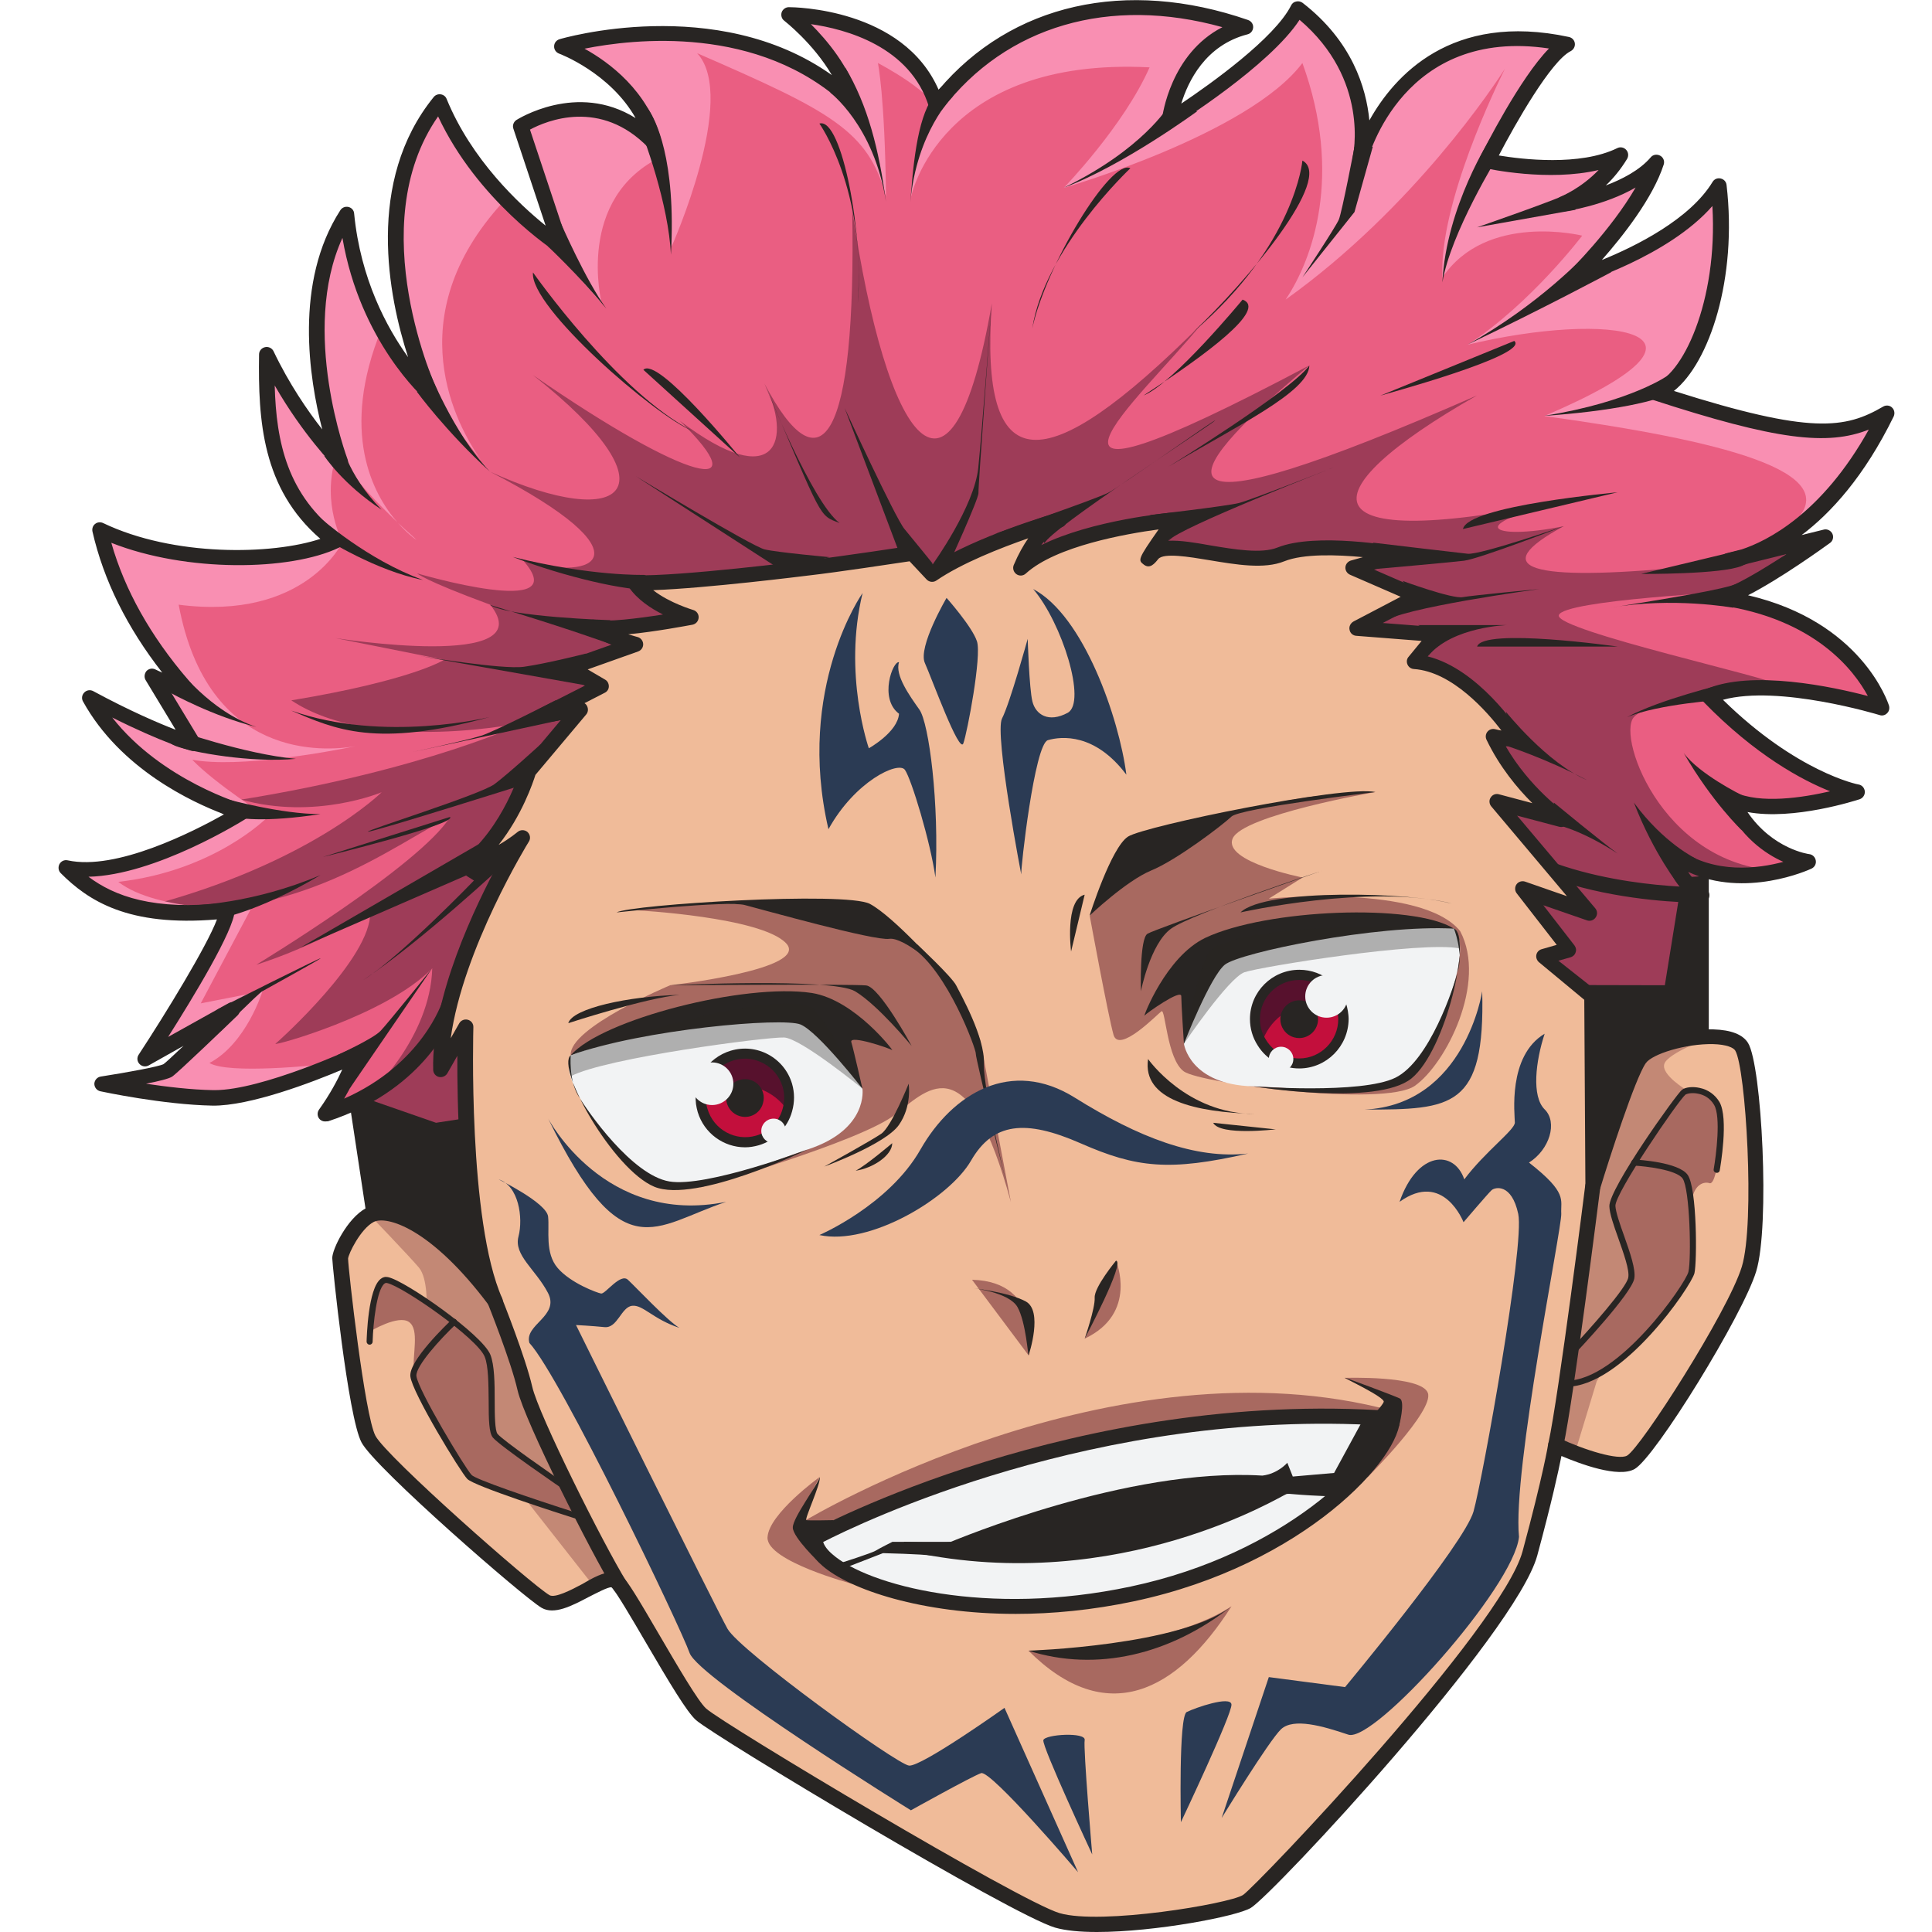 <?xml version="1.0" encoding="utf-8"?>

<svg version="1.1" id="Слой_1" xmlns="http://www.w3.org/2000/svg" xmlns:xlink="http://www.w3.org/1999/xlink" x="0px" y="0px"
	 viewBox="0 0 1024 1024" style="enable-background:new 0 0 1024 1024;" xml:space="preserve">
<style type="text/css">
	.st0{fill:#282523;}
	.st1{fill:#EA5E82;}
	.st2{fill:#9E3C58;}
	.st3{fill:#F98FB2;}
	.st4{fill:#F0BB99;}
	.st5{opacity:0.62;fill:#A86960;}
	.st6{fill:#A86960;}
	.st7{fill:#F2F3F4;}
	.st8{fill:#57112D;}
	.st9{fill:#C30F3C;}
	.st10{opacity:0.33;fill:#282523;}
	.st11{fill:#2B3B54;}
</style>
<g>
	<path class="st0" d="M905.7,452.3v97.9c0,0-53.4,76.3-52.9,78.7s-28.3,4.7-28.3,4.7l-32-184.9C792.6,448.7,903.4,406,905.7,452.3z"
		/>
	<path class="st0" d="M180.2,551.2l19.3,127.5c0,0,61,43.9,64.7,39.7s14.1-97,14.1-97l-11.6-74.8l-26.1-22l-60.5,14.7"/>
	<path class="st1" d="M905.7,369.3c42.6,43.9,78.4,50.6,78.4,50.6s-43.9,14.5-66.7,3.7c14.1,29.8,40.7,33,40.7,33
		s-39.7,18.5-70.6-3.2c0.5,13.6,14.1,20.8,14.1,20.8s-105.1,1.3-132.3-54.8c-76.6-11.6-531.1,112.4-531.1,112.4
		s-12.3,40.9-65.9,58.6c11.2-15.6,15.7-29.5,16.1-31c-0.7,0.3-4.3,1.9-9.5,4.1c-15.8,6.6-47.3,18.8-66.4,18.5
		c-26.1-0.5-58.6-7.5-58.6-7.5s31.4-5,34.7-7.2c3.2-2.1,34.2-32,34.2-32l-46.2,25.8c0,0,42.9-65.4,43.4-78.4
		c-48.8,5.5-70.5-8.1-85.2-22.8c34.7,7.6,93.3-29.3,93.3-29.3s-55.9-15.8-80.8-60.8c35.3,19,54.8,24.4,54.8,24.4l-21.7-35.8
		c0,0,18.4,8.7,17.8,7.1c-0.5-1.6-34.2-34.7-45.5-84.6c40.6,19.6,99.8,18,124.8,6c-34.7-26.1-37-63-36.4-98.8
		c13.3,27.8,30.7,48,36.7,54.6c1.5,1.6,2.2,2.4,2.2,2.4s-0.6-1.7-1.6-4.7c-5.8-17.7-23.6-82.1,5-126.6c2.5,25,10.2,45.4,18.6,60.8
		c0,0,0,0.1,0.1,0.1c9.6,18,20.2,29.2,24.2,33c0.1,0.1,0.2,0.2,0.2,0.2c0.7,0.6,1.2,1.1,1.4,1.3c-1.6-3.6-43.5-95.5,4.9-155.2
		c18.9,46.3,61.3,74.7,64,76.4L276,66.9c0,0,37.9-24.9,70.5,8.8c-9.8-37-48.8-51.1-48.8-51.1s92.8-28.2,153.6,28.7
		c-7.6-26-33.1-45.5-33.1-45.5s63.3,0,78,47.8C538,0.8,603.8-5.2,660.2,14.3C624.9,23.5,620,63.7,620,63.7s55.9-34.9,67.9-59
		c40.3,31.2,34.4,72.6,33.2,79.2c2.8-9.1,26.2-78.1,109.4-60.4c-15.2,7.6-42.3,61.9-42.3,61.9s43.9,9.7,70.5-3.2
		c-10.3,17.2-26.5,24.6-29.4,25.9c3.7-0.5,34.7-5.8,48.4-22.1c-8.2,25.8-40.1,58-43.2,61.2c3.3-1,57.9-18.3,76.3-48.7
		c6.5,55.4-13.6,104.7-34.2,109.7c78.1,25.4,99.8,24.4,123.2,10.8c-12,24.4-25.2,41.1-37.5,52.8c-15.1,14.1-28.7,20.5-37.2,23.3
		l42.1-10.4c0,0-41.3,29.8-55.4,32.3c70,10,85.2,58.4,85.2,58.4S935.2,356.2,905.7,369.3z"/>
	<path class="st2" d="M192.6,581.7c3.5-0.9,35.5-31.8,36.5-68.5C205,538.1,144,554.8,146,553.2c2-1.6,50.9-45.6,50.2-69.6
		c-31.9,19.3-60.3,27.7-60.3,27.7s86.6-52.5,102.6-78.2c-28.7,13.6-82.9,58.3-161.5,47.5c86.7-22.4,125.3-60.7,125.3-60.7
		s-35.2,14.9-74.5,3.9c97.6-15.7,150.7-41,150.7-41s-80.6,17.3-124.1-11.6c64.2-10.6,81-21.5,81-21.5l-57.6-11.5
		c0,0,110.2,17.5,82-17.7c-35.5-13.1-38.7-16.6-38.7-16.6s84,24.8,56.3-6.7c38.3,11.3,67.5-3.2-17.7-47.2c72,32.7,99.2,9,22.8-51.2
		c83.1,57.5,119.3,64.8,77.8,24.2c52,39.4,59.5,9.4,44.9-19.6c30.1,57,48.7,30.3,46.5-92.2c18.2,124.1,52.6,173,74,49.6
		c-6.7,94.1,27.1,94.8,110.7,11.4c-30.3,37.5-118.7,114.8,57.5,21.5c-75.7,63.2-85.9,92.6,88.9,15.9c-91.5,52.1-94.9,86.7,58.3,53.1
		c-71.1,15.9-50.4,24-12.3,16.2c-41.9,22.7-17.3,29.4,63.6,21.7c34.3-1.8,61.4-12.6,61.4-12.6l-32.4,25.5c0,0-93.2,4.5-95.2,12.6
		c-2,8.1,117.9,34.3,114.5,36.5c-3.4,2.2-65.5,6.7-74.8,17.6c-9.2,11,17.2,82.6,82.2,81.3c-51.8,3.2-56.5,3.6-56.5,3.6l-9.2,57.1
		L707,521.8l-475.9,73.3L192.6,581.7z"/>
	<g>
		<path class="st3" d="M101.9,402.7c12.3,12.8,39.9,30.4,39.9,30.4s-27.9,28.5-79.1,34.3c20.7,16.1,70.2,14.5,70.2,14.5l-26.5,49.9
			l32.7-6.4c0,0-8.5,27.7-28.1,38c9.9,6,55.6,1.4,68,0c-15.8,6.6-47.3,18.8-66.4,18.5c-26.1-0.5-58.6-7.5-58.6-7.5s31.4-5,34.7-7.2
			c3.2-2.1,34.2-32,34.2-32l-46.2,25.8c0,0,42.9-65.4,43.4-78.4c-48.8,5.5-70.5-8.1-85.2-22.8c34.7,7.6,93.3-29.3,93.3-29.3
			s-55.9-15.8-80.8-60.8c35.3,19,54.8,24.4,54.8,24.4l-21.7-35.8c0,0,18.4,8.7,17.8,7.1c-0.5-1.6-34.2-34.7-45.5-84.6
			c40.6,19.6,99.8,18,124.8,6c-34.7-26.1-37-63-36.4-98.8c13.3,27.8,30.7,48,36.7,54.6c-7.5,24.6,3.7,44.6,3.7,44.6
			s-19.6,42-86.9,33.3c15.4,82.6,77.4,77.8,93.7,75C174.3,398.4,127,407.2,101.9,402.7z"/>
		<path class="st3" d="M210.6,276.8c-9.2-8.8-22.6-22.3-32-36.6c-5.8-17.7-23.6-82.1,5-126.6c2.5,25,10.2,45.4,18.6,60.8
			C179.9,229,197.6,261.9,210.6,276.8z"/>
		<path class="st3" d="M210.9,277.1c5.1,4.8,8.9,8,9.9,9.1C219.7,285.5,215.7,282.6,210.9,277.1z"/>
		<path class="st3" d="M255.7,245l2.9,3.7C257.8,247.9,256.9,246.6,255.7,245z"/>
		<path class="st3" d="M1000,218.9c-12,24.4-25.2,41.1-37.5,52.8c-3.8,1.9-7.9,3.8-12.2,5.7c29.9-27.6-39.8-44.2-131.8-56.9
			c106.6-45.4,34.5-55.9-40.6-37.8c33.3-21.6,60.7-57.8,60.7-57.8s-50.7-12.6-74.1,22.2c-1.9-39.4,29.2-102.6,33.1-110.6
			c-5.1,8-48.2,73.7-116.2,122.3c14.3-21.3,30.5-66,8.9-125.4c-28.5,37.9-126.5,66.2-126.5,66.2s31.8-32.8,45.5-63.9
			c-111.2-5.7-126.4,68.5-126.4,68.5c0-0.9,0.1-26.2,12.6-44.6c2.4-9.2-30.2-26.2-30.2-26.2s3.7,17.2,4.3,70.8
			c-9.3-35.1-29.8-45.4-100.1-76C391.3,51.6,356,130.6,356,130.6s-0.1-15.5-4.9-47.8c-46.5,21.9-32.2,77.9-32.2,77.9l-24-26.9
			c0,0,0,0-28.3-26.7C210.3,168.4,242.2,225.8,255,244l-16.4-21.2c0,0-4.5-5.5-12-15.1c0.7,0.6,1.2,1.1,1.4,1.3
			c-1.6-3.6-43.5-95.5,4.9-155.2c18.9,46.3,61.3,74.7,64,76.4L276,66.9c0,0,37.9-24.9,70.5,8.8c-9.8-37-48.8-51.1-48.8-51.1
			s92.8-28.2,153.6,28.7c-7.6-26-33.1-45.5-33.1-45.5s63.3,0,78,47.8C538,0.8,603.8-5.2,660.2,14.3C624.9,23.5,620,63.7,620,63.7
			s55.9-34.9,67.9-59c40.3,31.2,34.4,72.6,33.2,79.2c2.8-9.1,26.2-78.1,109.4-60.4c-15.2,7.6-42.3,61.9-42.3,61.9s43.9,9.7,70.5-3.2
			c-10.3,17.2-26.5,24.6-29.4,25.9c3.7-0.5,34.7-5.8,48.4-22.1c-8.2,25.8-40.1,58-43.2,61.2c3.3-1,57.9-18.3,76.3-48.7
			c6.5,55.4-13.6,104.7-34.2,109.7C954.9,233.5,976.6,232.5,1000,218.9z"/>
	</g>
	<path class="st0" d="M172.3,594.4c-1.3,0-2.5-0.6-3.2-1.6c-1-1.4-1-3.3,0-4.7c5.8-8.1,9.8-15.7,12.3-21.2
		c-15.8,6.7-49,19.4-68.8,19.1c-26.1-0.5-58-7.3-59.4-7.6c-1.9-0.4-3.2-2.1-3.2-4c0.1-1.9,1.5-3.5,3.4-3.8
		c14.1-2.2,30.9-5.3,33.3-6.6c0.9-0.6,5-4.4,10.6-9.7l-18.5,10.4c-1.6,0.9-3.6,0.6-4.9-0.8c-1.3-1.4-1.4-3.4-0.4-4.9
		c14.3-21.8,36.1-57.4,41.5-71.7c-47.2,4-68.3-10-82.8-24.5c-1.3-1.3-1.5-3.2-0.7-4.8c0.9-1.6,2.6-2.4,4.4-2
		c25.7,5.6,66.3-15.1,82.9-24.4c-17-6.4-55-24-74.8-59.8c-0.9-1.6-0.6-3.5,0.7-4.8c1.3-1.3,3.2-1.5,4.7-0.7
		c19.8,10.7,34.7,17,43.7,20.5l-15.9-26.3c-0.9-1.5-0.7-3.4,0.4-4.8c1.2-1.3,3.1-1.7,4.7-0.9c1.2,0.6,2.4,1.1,3.7,1.7
		c-18.7-23.9-31.1-49-37-74.8c-0.3-1.5,0.2-3.1,1.4-4c1.2-1,2.9-1.1,4.2-0.5c37.5,18,89.7,16.9,115.2,8.4
		c-30.9-26.7-33-62.8-32.5-97.7c0-1.9,1.3-3.5,3.2-3.9c1.8-0.4,3.7,0.5,4.5,2.2c8.2,17.2,18.1,31.6,25.8,41.4
		c-7-27.1-15-78.1,9.6-116.2c0.9-1.4,2.6-2.1,4.3-1.7c1.7,0.4,2.9,1.8,3,3.5c3.4,34.9,17.5,60.7,28.6,76.1
		c-10.4-32.1-22.7-93.2,13.6-137.9c0.9-1.1,2.3-1.6,3.7-1.4c1.4,0.2,2.6,1.1,3.1,2.4c13.2,32.3,38.5,55.9,52.5,67.2l-17.1-51.4
		c-0.6-1.7,0.1-3.6,1.6-4.6c0.4-0.2,32-20.5,63.2-1c-13.6-24.1-40.3-34.1-40.6-34.2c-1.6-0.6-2.7-2.2-2.6-3.9c0-1.7,1.2-3.2,2.8-3.7
		c0.9-0.3,83.2-24.5,144.4,19c-9.9-16.9-25-28.6-25.2-28.8c-1.4-1-1.9-2.8-1.4-4.5c0.6-1.6,2.1-2.7,3.8-2.7
		c2.6,0,60.5,0.5,79.4,43.8c38.5-45.6,99.3-59.4,164-37c1.7,0.6,2.8,2.2,2.7,3.9c-0.1,1.8-1.3,3.3-3,3.7
		c-22.4,5.8-31.5,25-35.1,36.7c15.8-10.6,49.5-34.7,58.2-52c0.5-1.1,1.5-1.9,2.7-2.1c1.2-0.3,2.4,0,3.4,0.7
		c26.2,20.3,33.7,44.9,35.4,62.3c13.1-23.5,43.4-57.6,105.8-44.2c1.7,0.4,2.9,1.7,3.1,3.4c0.2,1.7-0.7,3.3-2.2,4.1
		c-10.4,5.2-29.2,38.2-38.1,55.3c12.1,2,43,5.8,62.8-3.9c1.6-0.8,3.5-0.4,4.7,0.9c1.2,1.3,1.4,3.2,0.5,4.8
		c-3.4,5.6-7.3,10.3-11.3,14.1c8.7-3.3,18-8.1,23.8-14.9c1.2-1.5,3.3-1.8,5-0.9c1.7,0.9,2.5,2.9,1.9,4.7
		c-5.7,17.7-21.6,37.9-32.8,50.6c18-7.3,46.7-21.6,58.7-41.4c0.9-1.5,2.6-2.2,4.3-1.8c1.7,0.4,2.9,1.7,3.1,3.4
		c5.8,49.6-9.1,94.3-27.9,109.2c72.8,23.1,90.8,20,110.9,8.3c1.5-0.9,3.5-0.7,4.7,0.5c1.3,1.2,1.6,3.1,0.9,4.7
		c-15.6,31.9-33.4,51.3-48.8,62.9l11.7-2.9c1.8-0.5,3.8,0.5,4.6,2.2c0.8,1.7,0.3,3.8-1.3,4.9c-3.3,2.4-26.2,18.9-43.4,27.7
		c60,14,74.1,56.6,74.7,58.5c0.4,1.4,0.1,3-1,4c-1,1.1-2.6,1.5-4,1c-0.6-0.2-53.4-16.2-83-8.1c39.1,38.4,71.5,44.9,71.9,44.9
		c1.8,0.3,3.1,1.8,3.3,3.7c0.1,1.8-1,3.5-2.7,4.1c-1.6,0.5-35,11.4-59.5,6.8c13.4,19.7,32.5,22.3,32.7,22.3c1.8,0.2,3.2,1.6,3.5,3.4
		c0.3,1.8-0.6,3.5-2.3,4.3c-1.5,0.7-35,15.9-65.4,1.7c3.5,5.6,9.1,8.7,9.2,8.8c1.6,0.9,2.4,2.7,2,4.5c-0.4,1.8-2,3-3.8,3
		c-4.3,0.1-105.6,0.6-135-55.2c-77.7-8.7-492.5,103.1-525.4,112c-3.4,9-19.2,43.2-67.8,59.1C173.1,594.3,172.7,594.4,172.3,594.4z
		 M188.6,555.3c0.9,0,1.9,0.3,2.6,1c1.2,1,1.7,2.7,1.2,4.2c-0.1,0.5-2.9,9.7-10,21.8c41.5-18.3,52-51.3,52.1-51.6
		c0.4-1.3,1.5-2.3,2.8-2.7c18.6-5.1,456.2-124,532.7-112.5c1.3,0.2,2.4,1,3,2.2c20.6,42.5,89.9,50.7,117.3,52.2
		c-3.4-4-6.4-9.4-6.7-16.3c-0.1-1.5,0.7-2.9,2.1-3.7c1.3-0.7,3-0.6,4.2,0.2c19,13.3,41.9,10.3,55.3,6.7
		c-9.6-4.3-22.7-13.2-31.4-31.6c-0.7-1.5-0.4-3.4,0.8-4.6c1.2-1.2,3-1.5,4.6-0.8c13.8,6.5,36.6,2.9,50.8-0.4
		c-14.6-5.8-39.4-18.9-67.2-47.5c-0.9-0.9-1.3-2.3-1.1-3.6c0.3-1.3,1.1-2.4,2.3-2.9c24.2-10.7,67.8-1.3,86,3.5
		c-7.2-13.4-27.9-40.9-78.7-48.2c-2-0.3-3.4-1.9-3.4-3.9c0-2,1.4-3.7,3.3-4c6.9-1.2,22.4-10.5,35.6-19.1l-20.2,5
		c-5.8,1.9-9.4,2.4-10,2.4c-2,0.2-4-1.2-4.4-3.3c-0.4-2.1,0.9-4.1,3-4.6l7.9-2c13.4-4.4,42.5-18.8,67.4-63.5
		c-21.8,8.6-48.4,5.8-115.2-16c-1.7-0.6-2.8-2.2-2.8-4c0.1-1.8,1.3-3.3,3.1-3.7c16-3.8,35-44.3,32-94.8
		c-23.4,26.8-70.1,41.1-72.3,41.8c-1.7,0.5-3.7-0.2-4.6-1.8c-0.9-1.6-0.7-3.6,0.6-4.9c0.3-0.3,22.8-22.6,35.6-44.9
		c-16.4,9.5-36.5,12.5-37.6,12.6c-2.1,0.3-3.9-1-4.4-3c-0.5-2,0.5-4,2.4-4.8c0.1-0.1,10.5-4.2,20-14.1c-26.5,6.3-58.6-0.6-60.2-1
		c-1.2-0.3-2.2-1.1-2.7-2.2c-0.5-1.1-0.5-2.4,0-3.5c2.4-4.8,21.2-42,36.6-57.7c-77-11.5-95.6,56.9-96.4,59.9
		c-0.6,2.1-2.7,3.4-4.8,2.9c-2.1-0.5-3.4-2.7-2.9-4.8c0.4-1.7,9.1-41.6-28.1-73.2c-15.8,24.3-64.6,55-66.8,56.3
		c-1.3,0.8-3,0.8-4.3,0c-1.3-0.8-2-2.3-1.8-3.9c0.2-1.6,4.5-34.4,32-48.5C588.2-2.2,533.3,13.6,499.4,58c-0.9,1.2-2.4,1.8-3.9,1.5
		c-1.5-0.3-2.7-1.3-3.1-2.8c-9.9-32.2-44.3-41.3-62.6-43.9c8.4,8.4,20.4,22.5,25.3,39.4c0.5,1.7-0.2,3.6-1.7,4.5
		c-1.5,0.9-3.5,0.7-4.8-0.5c-46.3-43.4-112.9-35.6-138.8-30.4c12.9,7.1,33.7,22.3,40.7,48.7c0.5,1.8-0.3,3.6-1.9,4.5
		c-1.6,0.9-3.6,0.6-4.9-0.7c-25.4-26.3-54.1-14.3-62.8-9.6l20.1,60.4c0.5,1.6,0,3.4-1.4,4.4c-1.3,1-3.2,1.1-4.6,0.2
		c-1.8-1.1-42-27.5-62.8-72c-40.6,58.2-0.8,144.7-0.3,145.6c0.8,1.7,0.3,3.8-1.2,4.9c-1.5,1.1-3.6,1.1-5-0.2
		c-1.5-1.3-34.8-31-44.2-85.9c-22.6,49.4,2.4,116.5,2.7,117.3c0.7,1.8,0,3.8-1.6,4.8c-1.6,1-3.7,0.8-5-0.5
		c-0.8-0.8-17.1-17.4-32-43.4c0.8,30.1,6.7,58.2,34.7,79.2c1.1,0.8,1.7,2.2,1.6,3.6c-0.1,1.4-1,2.6-2.3,3.2
		c-25.7,12.3-80.7,13.2-120.6-2.6c7.1,25,20.8,49.4,40.6,72.5c2.1,2.4,2.5,2.9,2.8,3.9c0.5,1.5,0,3.3-1.2,4.4
		c-1.5,1.3-2.4,2.1-10.4-1.3l15,24.8c0.9,1.4,0.8,3.2-0.2,4.5c-1,1.3-2.7,1.9-4.3,1.4c-0.7-0.2-15.3-4.3-41.8-17.6
		c26.2,33.5,69.6,46.1,70,46.2c1.5,0.4,2.7,1.7,2.9,3.3c0.2,1.6-0.5,3.1-1.8,4c-2.2,1.4-48.2,30.1-83.7,30.9
		c13.8,10.3,34.5,18.1,73,13.8c1.2-0.1,2.3,0.3,3.2,1.1c0.9,0.8,1.3,1.9,1.3,3.1c-0.4,10.4-22.1,46.1-35.3,66.9l32.1-17.9
		c1.7-1,4-0.5,5.2,1.1c1.2,1.6,1,3.9-0.4,5.3c-5.2,5-31.4,30.2-34.7,32.5c-1.6,1.1-7.2,2.5-13.9,3.8c10.8,1.6,23.9,3.2,35.6,3.4
		c0.3,0,0.5,0,0.8,0c25.1,0,73-22.1,73.5-22.3C187.4,555.4,188,555.3,188.6,555.3z"/>
	<g>
		<path class="st4" d="M428.2,300.9c0,0-67.3,8.5-91.4,7.8c8.5,12.4,29.4,18.3,29.4,18.3s-40.5,7.8-51.6,5.2
			c10.4,6.5,22.2,9.1,22.2,9.1L302,353.7l16.5,9.8l-30.7,15.7l19.6-3.3L280,408.5c0,0-9.1,32-32.6,50.2c17.6-4.6,29.3-15,29.3-15
			s-44.3,71.5-43,123.1c13-22.7,13-22.7,13-22.7s-3.3,103,15.7,145.4c-32.6-43.7-58-50.2-66.5-45.6c-8.5,4.6-15.7,19.6-15.7,22.8
			s8.5,83.5,15,95.9s84.8,80.9,93.9,86.1c9.1,5.2,31.6-15.7,37.7-10.4s35.9,62.6,44.8,70.4c8.9,7.8,165.4,102.3,188.8,109.2
			c23.5,6.9,92-4.9,100.4-10.1s138.9-143.5,150-184.6c11.1-41.1,13.7-57.4,13.7-57.4s30.7,14.3,39.8,9.1s55.4-78.9,62.6-102.4
			c7.2-23.5,2.6-107.2-3.9-117.8c-6.5-10.6-47-3.7-54.1,6.5c-7.2,10.2-24.8,67.6-24.8,67.6l-0.7-100.8L818,506.9l13.7-3.9l-24.8-32
			l35.9,12.5l-49.6-58.8l34.6,9.1c0,0-23.5-16.3-36.5-43.7c9.8,2.6,11.1-0.7,11.1-0.7s-24.1-37.2-52.8-39.1
			c11.7-14.3,11.7-14.3,11.7-14.3l-42.2-3.3l32.4-17l-34.6-15l24.8-7.2c0,0-43.3-7.8-62.7,0c-19.4,7.8-59.9-10.4-68.4,0
			c-8.5,10.4,11.7-18.3,11.7-18.3s-59.3,5.2-81.5,25.4c9.8-22.8,20.9-25.4,20.9-25.4s-43.7,12.4-67.8,28.7
			C483.5,293,483.5,293,483.5,293S446.6,298.7,428.2,300.9z"/>
		<path class="st5" d="M195.9,643.9c0,0,21.2,22.1,26.1,27.9c5,5.9,4.1,21.6,4.1,21.6l48.6,96.4l41,52.2c0,0,13-3.3,5-17.1
			c-8-13.8-44.1-83.2-42.3-88.9c1.8-5.6-11.6-35.4-11.6-35.4s-12.4-23.1-20.2-30.2C238.7,663.2,207.1,639.4,195.9,643.9z"/>
		<path class="st5" d="M905.7,550.2c0,0-21.2,7.7-23.5,13.5s12.2,14.4,12.2,14.4l-28.5,77.2v43.9l-19.6,32.9l-12,39.5
			c0,0-9.2-7.9-8-15.1s17.3-123.4,17.3-123.4l8.1-27.9c0,0,20.6-46.8,22.8-48.4C876.7,555.1,905.7,550.2,905.7,550.2z"/>
		<path class="st6" d="M729,419.8c0,0-70.7,12.3-75.7,24.7c-5,12.3,37.1,20.6,37.1,20.6l-17.9,11.2c0,0,81.1-8,101.4,17.2
			c14.5,27.3-7.7,70.6-24,82c-16.3,11.4-113.3-1.2-122.4-7.6c-9-6.4-9.8-33.5-11.9-31.9c-2.2,1.6-22.5,22.6-25.4,12.5
			c-2.9-10.2-12.6-63-12.6-63S610.7,422,729,419.8z"/>
		<path class="st6" d="M337.7,482.5c0,0,65.6,3.5,78.9,17.4s-61.4,22.3-61.4,22.3s-53.9,22.6-52.7,37.1c1.2,14.5,68.9,70,68.9,70
			s85.1-24.2,103.4-38.8c18.3-14.6,38.4-35.8,61,46.6c-16.3-86-16.3-86-16.3-86s-23.2-66-83.1-67.4
			C397.6,477,356.9,478.1,337.7,482.5z"/>
		<path class="st6" d="M515.2,678.3l30,40.1C545.2,718.4,553.4,679.3,515.2,678.3z"/>
		<path class="st6" d="M574.9,709.5l16.6-41.3C591.5,668.2,603.4,696.1,574.9,709.5z"/>
		<path class="st6" d="M427.3,805.6c0,0,163-97.8,310.8-57.8c-18.9,18.2-286,76.7-286,76.7L427.3,805.6z"/>
		<path class="st6" d="M712.7,730.3c0,0,40.7-1.4,44.1,8c3.4,9.4-31.9,44.6-31.9,44.6l13.2-39.7L712.7,730.3z"/>
		<path class="st6" d="M858.7,628.9l33.6-50c0,0,20.6-5,19.6,18.9c-1.1,23.9-3.8,30.1-5.9,29.3s-8.7-0.4-9.7,11.8
			c-1,12.1,2.4,32.2-0.6,37.4s-23.6,37.2-43.3,49c-19.7,11.8-20.9,6.1-20.2,1.8c0.7-4.3,3.7-15,9.3-18.8s22.5-27.4,23.1-33.3
			c0.6-5.9-10.1-35.6-10.1-35.6L858.7,628.9z"/>
		<path class="st6" d="M196.1,705.7c0,0-0.4-28.7,7.1-26.9c7.5,1.8,53.3,29.3,55.2,39.7c1.8,10.3,2.3,38.1,3.2,40.3
			c0.9,2.1,32.4,25.6,34.1,26.7c1.7,1.2,11.2,15.3,5.8,16.7c-5.5,1.3-52.5-19.2-52.5-19.2s-29.2-44.2-29.8-54.9
			c-0.6-10.6,3.2-23.4-2.4-27.4C211.1,696.6,196.1,705.7,196.1,705.7z"/>
		<path class="st6" d="M434.5,782.8l-14.3,26.7l31.9,30.1c0,0-45.8-12.1-45.3-24.7C407.3,802.4,434.5,782.8,434.5,782.8z"/>
		<path class="st6" d="M545.1,874.9c0,0,70.9,0.4,107.6-23.5C623.7,896.9,586.4,916.1,545.1,874.9z"/>
		<path class="st0" d="M581.4,1024c-8.8,0-16.5-0.7-22.1-2.3c-23-6.7-180.1-101-190.4-110c-4.9-4.4-13.8-19.3-26.8-41.5
			c-7-12-15.8-27-18-28.9c-1.7-0.3-8.2,3.2-12.2,5.2c-8.9,4.7-18.2,9.5-24.8,5.7c-9.3-5.3-88.4-74.2-95.5-87.7
			c-7.2-13.6-15.5-94.3-15.5-97.7c0-4.7,7.9-21,17.8-26.4c7.9-4.2,29-2.2,58,30.1c-8.6-35.5-9.6-85.7-9.5-110.9l-5.3,9.3
			c-0.9,1.5-2.7,2.3-4.5,1.9c-1.7-0.4-3-2-3-3.8c-1-38.6,22.3-86.9,35.2-110.7c-4.6,2.4-10.2,4.7-16.5,6.4c-1.8,0.5-3.8-0.4-4.6-2.1
			c-0.8-1.7-0.4-3.8,1.1-4.9c22.1-17.2,31.1-47.8,31.2-48.2c0.2-0.5,0.4-1,0.8-1.5l20.4-24.3l-8.9,1.5c-1.9,0.3-3.8-0.8-4.5-2.7
			c-0.6-1.9,0.2-3.9,2-4.8l24.2-12.3l-10.3-6.1c-1.3-0.8-2.1-2.3-1.9-3.8c0.1-1.5,1.2-2.9,2.6-3.4l23.7-8.4
			c-3.7-1.5-7.8-3.4-11.8-5.9c-1.7-1-2.3-3.1-1.6-4.9c0.8-1.8,2.7-2.8,4.6-2.4c5.9,1.4,22.8-0.7,36.1-2.8c-6.4-3.2-13.7-8-18.1-14.5
			c-0.9-1.2-0.9-2.9-0.2-4.2c0.7-1.3,2.1-2,3.6-2.1c23.5,0.7,90.2-7.7,90.8-7.8c0,0,0,0,0,0c18.1-2.1,54.8-7.7,55.2-7.8
			c1.3-0.2,2.6,0.3,3.5,1.2l8.1,8.6c23.9-15,61.7-26.1,65.8-27.3c0.2-0.1,0.4-0.1,0.5-0.1c2.1-0.5,4.3,0.8,4.8,2.9
			c0.5,2.1-0.7,4.3-2.8,4.9c0,0-0.1,0-0.3,0.1c-0.7,0.2-5.1,2-10.4,9.3c26.8-13.3,67.8-17.1,69.9-17.3c1.5-0.2,3,0.6,3.8,2
			c0.8,1.4,0.7,3-0.2,4.3c-2,2.9-4.1,5.9-6.1,8.7c6.3-0.3,14,1,22.4,2.5c12.6,2.1,26.9,4.5,35.4,1.1c20.3-8.2,63.1-0.6,64.9-0.2
			c1.8,0.3,3.2,1.9,3.3,3.7c0.1,1.9-1.1,3.5-2.9,4.1l-14.1,4.1l24.4,10.6c1.4,0.6,2.4,2,2.4,3.5c0.1,1.5-0.8,3-2.1,3.7l-20.1,10.5
			l28.3,2.2c1.5,0.1,2.8,1,3.4,2.4c0.6,1.4,0.4,3-0.6,4.1l-7.3,9c26.9,6.7,47.7,38.3,48.7,39.8c0.7,1.1,0.8,2.5,0.4,3.7
			c-0.6,1.4-2.3,4-7.7,4.2c12.7,22,31.4,35.2,31.7,35.4c1.6,1.1,2.2,3.2,1.3,5c-0.8,1.8-2.8,2.7-4.7,2.2l-22.3-5.9l41.4,49.1
			c1.2,1.4,1.3,3.4,0.2,4.9c-1,1.5-2.9,2.1-4.6,1.5l-23.1-8l16.5,21.3c0.8,1.1,1.1,2.4,0.6,3.7c-0.4,1.3-1.4,2.2-2.7,2.6l-6.4,1.8
			L846,525c0.9,0.8,1.4,1.9,1.4,3.1l0.5,75.7c5.7-17.3,13.3-38.5,17.7-44.7c6-8.6,27.3-14,42.6-13.5c9.4,0.3,15.5,2.7,18.3,7.2
			c7.3,11.8,11.7,97.1,4.3,121.1c-7,23.1-53.4,98.4-64.4,104.7c-8.6,4.9-28.9-2.7-38.8-6.9c-1.5,7.6-5.1,24.2-12.8,52.7
			C803.5,865.9,675,1003.8,663,1011.2C655.7,1015.7,612.2,1024,581.4,1024z M324.3,833.3c1.9,0,3.7,0.5,5.2,1.8
			c3.1,2.7,9.2,13,19.7,31c9.3,15.9,20.8,35.7,25.1,39.5c9.6,8.5,166,102.1,187.3,108.4c22,6.4,89.6-4.9,97.2-9.6
			C666,999.6,796,863.1,807,822.2c10.9-40.3,13.6-56.8,13.6-57c0.2-1.2,1-2.3,2.1-2.9c1.1-0.6,2.4-0.6,3.6-0.1
			c13.8,6.5,31.6,11.9,36.1,9.3c7.2-4.1,53.4-76.1,60.8-100.1c7.1-23.3,2.1-105.5-3.5-114.6c-0.9-1.5-4.5-3.2-11.7-3.4
			c-14.7-0.3-32.4,5.3-35.7,10.1c-5.6,8-19.4,50.7-24.2,66.5c-0.6,1.9-2.5,3-4.4,2.8c-2-0.3-3.4-2-3.4-3.9l-0.6-99l-24-19.9
			c-1.1-0.9-1.7-2.5-1.4-3.9c0.3-1.5,1.4-2.6,2.8-3l8-2.3l-21.2-27.3c-1.1-1.4-1.1-3.4-0.1-4.8c1-1.4,2.9-2,4.6-1.4l22.1,7.7
			l-40.1-47.6c-1.1-1.3-1.3-3.3-0.3-4.7c0.9-1.5,2.7-2.2,4.4-1.7l17.7,4.7c-7.8-7.7-17.4-19.2-24.3-33.6c-0.7-1.4-0.5-3.1,0.5-4.3
			c1-1.2,2.6-1.7,4.1-1.3c1.3,0.3,2.4,0.6,3.3,0.7c-7.4-9.7-25.9-31.2-46.4-32.6c-1.5-0.1-2.8-1-3.4-2.4c-0.6-1.4-0.4-3,0.6-4.1
			l6.9-8.4l-34.6-2.7c-1.8-0.1-3.3-1.4-3.6-3.2c-0.4-1.7,0.5-3.5,2.1-4.4l25-13.1l-26.9-11.7c-1.5-0.7-2.5-2.2-2.4-3.9
			c0.1-1.7,1.3-3.1,2.9-3.6l6.4-1.8c-13.7-1.3-31.5-1.9-41.7,2.2c-10.6,4.3-25.4,1.8-39.8-0.6c-10.8-1.8-24.1-4-27-0.6
			c-1.9,2.4-4.4,5.4-7.6,3c-3.1-2.4-3.5-2.6,7.8-18.7c-17.1,2.3-54.4,8.8-70.4,23.4c-1.4,1.3-3.5,1.4-5,0.3
			c-1.5-1.1-2.1-3.1-1.4-4.8c2.5-5.9,5.2-10.6,7.7-14.2c-14.6,5.1-35.1,13.1-48.7,22.4c-1.6,1.1-3.8,0.9-5.2-0.6l-9-9.6
			c-8.1,1.2-37.6,5.7-53.3,7.5c-2.5,0.3-54.2,6.8-82.6,7.8c8.8,6.9,21,10.4,21.2,10.5c1.8,0.5,3,2.2,2.9,4c-0.1,1.9-1.4,3.4-3.2,3.8
			c-2.8,0.5-19.5,3.7-34.1,5.1c2.9,0.9,4.8,1.4,4.8,1.4c1.7,0.4,3,1.9,3.1,3.7c0.1,1.8-1,3.4-2.7,4l-26.7,9.5l9.2,5.4
			c1.3,0.7,2,2.1,2,3.6c0,1.5-0.9,2.8-2.2,3.4l-10.7,5.5c0.5,0.3,1,0.8,1.3,1.4c0.8,1.5,0.7,3.3-0.4,4.6l-26.9,32
			c-1.3,4.1-7.1,21.4-19.5,37.1c6.2-3.5,9.9-6.8,10-6.8c1.5-1.3,3.7-1.3,5.2-0.1c1.5,1.3,1.9,3.5,0.8,5.2
			c-0.4,0.6-34.9,56.7-41.4,104.2l4.5-7.9c0.9-1.6,2.8-2.4,4.6-1.9c1.8,0.5,3,2.1,2.9,4c0,1-3,102.6,15.3,143.7
			c0.8,1.9,0.1,4.1-1.6,5.1c-1.8,1-4,0.6-5.2-1.1c-31.2-41.8-54.8-48-61.4-44.5c-6.9,3.7-13.3,16.8-13.5,19.4
			c0.1,5.7,8.8,83.1,14.5,93.9c5.9,11.2,82.9,79.1,92.3,84.5c2.9,1.6,11.5-2.8,17.1-5.8C314.3,836.2,319.8,833.3,324.3,833.3z"/>
		<g>
			<path class="st7" d="M627.5,553.2c0,0,2.9,21.7,36.8,22.6c33.9,1,75.3,9,88.4-13c13-22,27.9-60.6,17.8-70.7
				c-42.9-5.2-132,9.1-133.3,16C636.1,514.9,627.5,553.2,627.5,553.2z"/>
			<path class="st0" d="M627.5,553.2c0,0,13.9-35.6,21.7-41.9c7.9-6.4,80.5-21.4,121.4-19.1c-21.3-13.5-99.3-10.5-131.8,4.9
				c-21,10.1-33,42.3-32.2,41.2s19.5-14.4,19.5-10.3C626.1,532,627.5,553.2,627.5,553.2z"/>
			<path class="st0" d="M770.6,492.1c0,0,4.7,11.9,2.4,21.5c-2.3,9.6-15.4,48.7-33.4,57.6s-75.2,4.6-75.2,4.6s65.2,10.7,83.7-4.2
				C766.5,556.6,780.2,496.2,770.6,492.1z"/>
			<path class="st8" d="M712,540.2c0,12.9-10.5,23.5-23.4,23.5c-8.3,0-15.7-4.4-19.8-10.9c-2.4-3.6-3.7-8-3.7-12.6
				c0-12.9,10.5-23.4,23.5-23.4c11.6,0,21.3,8.4,23.1,19.7C711.9,537.6,712,538.9,712,540.2z"/>
			<path class="st9" d="M712,540.2c0,12.9-10.5,23.5-23.4,23.5c-8.3,0-15.7-4.4-19.8-10.9c3.7-11.9,14.7-20.5,27.9-20.5
				c5.5,0,10.6,1.5,15,4.2C711.9,537.6,712,538.9,712,540.2z"/>
			<path class="st0" d="M688.6,566.3c-8.9,0-17.4-4.7-22-12.2c-2.7-4.2-4.1-9-4.1-14c0-14.4,11.7-26.1,26.2-26.1
				c12.8,0,23.7,9.2,25.7,21.9c0.2,1.3,0.4,2.7,0.4,4.2C714.7,554.6,703,566.3,688.6,566.3z M688.6,519.4
				c-11.5,0-20.8,9.3-20.8,20.7c0,4,1.1,7.8,3.3,11.2c3.7,6,10.4,9.7,17.5,9.7c11.4,0,20.7-9.4,20.7-20.8c0-1.1-0.1-2.2-0.3-3.3
				C707.4,526.7,698.8,519.4,688.6,519.4z"/>
			<path class="st0" d="M698.6,540.2c0,5.5-4.5,10-10,10c-3.6,0-6.7-1.9-8.4-4.6c-1-1.5-1.6-3.4-1.6-5.4c0-5.5,4.5-10,10-10
				c5,0,9.1,3.6,9.8,8.4C698.5,539.1,698.6,539.6,698.6,540.2z"/>
			<path class="st10" d="M627.5,553.2c0,0,23.6-34.9,32.1-37.9c8.5-2.9,93.9-16.7,114.1-12.6c-1.1-8.3-3.1-10.6-3.1-10.6
				s-106.3-5.8-129.5,11.8C634.7,513,627.5,553.2,627.5,553.2z"/>
			<circle class="st7" cx="703.1" cy="528.1" r="11.3"/>
			<circle class="st7" cx="679" cy="561.3" r="6.5"/>
			<path class="st7" d="M457.1,577c0,0,3.4,21.6-28.9,32.2s-69.6,30.1-88.4,12.8c-18.8-17.3-44-50.1-37.3-62.7
				c39.7-17.3,129.1-28.9,132.3-22.7C438,542.7,457.1,577,457.1,577z"/>
			<path class="st0" d="M457.1,577c0,0-23.4-30.1-32.8-34c-9.4-3.9-83.3,2.5-121.8,16.3c16.6-19,92.1-38.4,127.8-33
				c23,3.7,43.7,31.2,42.6,30.3s-22.8-8.3-21.7-4.3C452.4,556.2,457.1,577,457.1,577z"/>
			<path class="st0" d="M302.5,559.3c0,0-1.1,12.8,3.9,21.3s28.6,42.3,48.4,45.6s73.4-17,73.4-17s-59.5,28.9-81.4,19.8
				C324.9,619.9,294.5,565.9,302.5,559.3z"/>
			<path class="st8" d="M372.4,588.6c3.7,12.4,16.7,19.5,29.1,15.9c8-2.4,13.8-8.7,15.8-16.1c1.2-4.2,1.3-8.7,0-13.2
				c-3.7-12.4-16.7-19.4-29.2-15.7c-11.2,3.3-18,14.2-16.5,25.4C371.7,586.1,372,587.3,372.4,588.6z"/>
			<path class="st9" d="M372.4,588.6c3.7,12.4,16.7,19.5,29.1,15.9c8-2.4,13.8-8.7,15.8-16.1c-7-10.3-20-15.5-32.6-11.7
				c-5.2,1.6-9.7,4.5-13.2,8.3C371.7,586.1,372,587.3,372.4,588.6z"/>
			<path class="st0" d="M394.9,608.1c-11.3,0-21.7-7.4-25.1-18.7l0,0c-0.4-1.4-0.7-2.8-0.9-4.2c-1.6-12.7,6.1-24.6,18.4-28.3
				c6.7-2,13.8-1.3,19.9,2c6.1,3.3,10.6,8.8,12.6,15.5c1.4,4.8,1.4,9.8,0,14.7c-2.3,8.5-9.1,15.4-17.6,17.9
				C399.8,607.7,397.3,608.1,394.9,608.1z M394.9,561.1c-2,0-4,0.3-6,0.9c-9.8,2.9-15.9,12.4-14.6,22.5c0.1,1.1,0.3,2.2,0.7,3.3l0,0
				c3.3,11,14.8,17.3,25.8,14.1c6.8-2,12.2-7.5,14-14.2c1.1-3.9,1.1-7.9,0-11.7c-1.6-5.3-5.1-9.7-10-12.3
				C401.7,562,398.3,561.1,394.9,561.1z"/>
			<path class="st0" d="M385.3,584.8c1.6,5.3,7.1,8.3,12.4,6.8c3.4-1,5.9-3.7,6.7-6.9c0.5-1.8,0.6-3.7,0-5.6
				c-1.6-5.3-7.1-8.3-12.4-6.7c-4.8,1.4-7.7,6-7,10.8C385,583.7,385.1,584.2,385.3,584.8z"/>
			<path class="st10" d="M457.1,577c0,0-32.6-26.7-41.5-27.1c-9-0.4-94.7,10.8-113,20.5c-1.3-8.2,0-11.1,0-11.1
				s100.3-35.9,127.4-25.7C438.7,540.5,457.1,577,457.1,577z"/>
			<circle class="st7" cx="377.4" cy="574.4" r="11.3"/>
			<circle class="st7" cx="410" cy="599.4" r="6.5"/>
			<path class="st0" d="M604.7,525.4c0,0,4.9-25.2,16-33.2s80-30.7,80-30.7s-88.2,30.8-92.5,33.4
				C603.9,497.5,604.7,525.4,604.7,525.4z"/>
			<path class="st0" d="M355.2,522.2c0,0,85.8-4.1,98,3.2c12.2,7.3,30,29,30,29s-16.9-31.3-24.1-32.1S355.2,522.2,355.2,522.2z"/>
			<path class="st0" d="M729,419.8c0,0-71.5,8.5-76.3,13c-4.7,4.5-29.1,23.1-42.6,28.6c-13.4,5.6-32.6,23.9-32.6,23.9
				s11.4-36.2,20.4-41.9C606.9,437.7,712.3,416.1,729,419.8z"/>
			<path class="st0" d="M326.8,483.6c0,0,58.7-6.4,68-3.9c9.3,2.4,68.7,19.1,76.5,17.9c7.7-1.2,27.7,16.7,27.7,16.7
				s-25.2-28.4-37.9-35.2S334.5,479.4,326.8,483.6z"/>
			<path class="st0" d="M486.3,500.7c0,0,18.2,17,20.5,21.6s15.3,27.5,14.7,41.5s14.3,73.3,14.3,73.3s-18.9-76.6-18.6-78.6
				c0.3-2-14.9-43.9-34-56.4C466.3,490.6,486.3,500.7,486.3,500.7z"/>
		</g>
		<path class="st7" d="M432.1,815c0,0,137.1-75.1,305.8-63.1c1.1,16.1-45.9,73.4-137.7,92.9S430.4,836.2,432.1,815z"/>
		<path class="st0" d="M483.4,822.6l-4.4-5.4c0,0,21.9,1,24.9,0c2.9-1,93.6-39.5,165.2-35.1c8.3-1,13.2-6.8,13.2-6.8l2.9,7.3
			l21.9-1.9l16.1-29.6l14.6,0.8c0,0-1.8,17.3-29.4,41.3c-23.7-0.8-24.7-1.8-26.6-1.3C679.9,792.3,593.6,846,483.4,822.6z"/>
		<path class="st0" d="M538.4,855.4c-49.8,0-88.1-12.9-102.5-25.5c-7-6.2-8.1-11.7-7.8-15.2c0.1-1.3,0.9-2.5,2.1-3.2
			c1.4-0.8,140-75.6,308-63.6c2,0.1,3.6,1.7,3.7,3.7c1.4,20.2-50.3,77.9-140.8,97.1C578.9,853.4,557.8,855.4,538.4,855.4z
			 M436.3,817.3c0.6,2,2.3,4.3,4.9,6.5c18.7,16.5,81.9,33.3,158.1,17.1c82.1-17.4,128.9-67.1,134.1-85.3
			C581.5,746.1,454.8,807.8,436.3,817.3z"/>
		<path class="st0" d="M503.9,817.2H473c0,0-6.8,3.4-8.9,4.7c-2.1,1.3-18.5,6.5-18.5,6.5v3.5l22.4-8.7c0,0,20.9,0.5,25.8,1.3
			C498.8,825.4,503.9,817.2,503.9,817.2z"/>
		<g>
			<path class="st0" d="M434.5,828.5c0,0-14.3-13.6-14.3-18.9c0-5.3,13.4-22.9,14.3-26.7c0.6,3.6-8.3,22.5-7.1,22.8
				c1.2,0.3,14.5,0,14.5,0l-9.8,9.3L434.5,828.5z"/>
			<path class="st0" d="M741.5,755.9c0,0,3.5-13.2,0.4-14.7c-3.1-1.5-28.6-11-29.2-11s21.5,10.5,20.7,12.8s-7.1,8.5-7.1,8.5
				L741.5,755.9z"/>
			<path class="st0" d="M515.2,682.7c0,0,19.6,2.1,24.1,10.1s5.6,26.4,5.9,25.5s7.7-23.5-1.5-28.5
				C534.5,684.8,515.2,682.7,515.2,682.7z"/>
			<path class="st0" d="M591.5,668.2c0,0-11.6,14-11.3,19.6s-5.3,21.7-5.3,21.7S596.6,668.8,591.5,668.2z"/>
			<path class="st0" d="M824.6,769.8c-0.3,0-0.6,0-0.8-0.1c-2.2-0.5-3.5-2.6-3.1-4.8c5.5-25.5,19.4-135.5,19.5-136.6
				c0.3-2.2,2.2-3.8,4.5-3.5c2.2,0.3,3.7,2.3,3.5,4.5c-0.6,4.5-14,111.4-19.6,137.3C828.1,768.6,826.4,769.8,824.6,769.8z"/>
			<path class="st0" d="M328.8,844.6c-1.3,0-2.7-0.7-3.4-1.9c-11.7-18.9-47.3-89.4-51.1-105.9c-3.4-15.1-15.6-45.5-15.7-45.8
				c-0.8-2.1,0.2-4.4,2.2-5.2c2-0.8,4.4,0.2,5.2,2.2c0.5,1.3,12.5,31.3,16.1,47c3.3,14.7,37.6,83.3,50,103.4
				c1.2,1.9,0.6,4.4-1.3,5.5C330.3,844.4,329.6,844.6,328.8,844.6z"/>
			<path class="st0" d="M832.3,719.4c-0.4,0-0.8-0.1-1.1-0.4c-0.6-0.6-0.7-1.6-0.1-2.3c12.3-13,30.9-34.2,31.9-39.5
				c0.8-4-2.5-13-5.3-21c-2.4-6.7-4.6-13-4.7-16.8c-0.4-9.3,35.9-60,38.5-61.8c1.9-1.4,5.7-1.8,9.3-1c4.5,0.9,8.2,3.6,10.5,7.4
				c5.1,8.6,0.4,35.2,0.2,36.3c-0.1,0.9-1,1.5-1.9,1.3c-0.9-0.2-1.5-1-1.3-1.9c1.3-7.4,3.9-27.9,0.2-34.1c-2.3-3.9-5.8-5.4-8.4-5.9
				c-3.2-0.7-5.9-0.1-6.8,0.5c-3.8,3.2-37.4,52.2-37.1,59c0.2,3.3,2.4,9.7,4.6,15.8c3.1,8.8,6.3,17.9,5.4,22.7
				c-1.5,8-29.5,37.8-32.7,41.1C833.1,719.2,832.7,719.4,832.3,719.4z"/>
			<path class="st0" d="M830.3,735c-0.9,0-1.9-0.6-1.9-1.6c0-0.9,0.7-1.6,1.6-1.6c0.1,0,0.2,0,0.3,0c27.6,0,63.1-51.4,64.6-57.7
				c1.6-6.9,0.8-44-3.1-49.5c-3.3-4.6-19.7-6.5-25.7-6.8c-0.9,0-1.6-0.8-1.5-1.7c0-0.9,0.8-1.5,1.6-1.5c0,0,0.1,0,0.1,0
				c2.4,0.1,23.4,1.4,28.2,8.1c5,7.1,5,46.1,3.6,52.1C896.4,681.7,860,735,830.3,735z"/>
			<path class="st0" d="M302,791.4c-0.3,0-0.6-0.1-0.9-0.3c-3.7-2.5-36.2-24.7-39.9-29.2c-2-2.5-2.2-9-2.2-19.4
				c-0.1-8.7-0.1-18.5-2.1-23.4c-3.9-9.8-43.7-37.5-51.9-39.1c-0.3,0-0.7-0.1-1.3,0.4c-4,3.3-5.9,20.6-6.2,30.7
				c0,0.9-0.7,1.6-1.6,1.6c0,0,0,0,0,0c-0.9,0-1.6-0.8-1.6-1.6c0.1-2.8,0.8-27.9,7.4-33.2c1.2-1,2.5-1.3,3.9-1
				c8.9,1.7,50,30.4,54.3,41.1c2.2,5.5,2.3,15.2,2.3,24.6c0,7.3,0.1,15.7,1.5,17.4c2.9,3.5,29.3,21.9,39.2,28.6
				c0.7,0.5,0.9,1.5,0.4,2.2C303,791.1,302.5,791.4,302,791.4z"/>
			<path class="st0" d="M305.3,804.9c-0.2,0-0.3,0-0.5-0.1c-8.9-2.8-53.3-17.1-57.1-20.9c-3.5-3.5-29.3-45.8-30.2-54.4
				c-0.9-8.3,19.6-27.9,22-30.1c0.6-0.6,1.7-0.6,2.3,0.1c0.6,0.6,0.6,1.7-0.1,2.3c-8.4,7.9-21.5,22.4-21,27.5
				c0.8,7.3,25.8,48.9,29.3,52.5c2.2,2.3,30.4,12,55.8,20.1c0.8,0.3,1.3,1.2,1,2C306.6,804.5,306,804.9,305.3,804.9z"/>
			<path class="st11" d="M457.2,314.3c0,0-35.5,50.2-18.1,125.2c14.1-25.5,37-36.2,40.5-31.5c3.4,4.7,13.6,38.3,16.2,57.1
				c2.1-39.2-3.4-81.8-8.5-89s-13.1-18.3-10.8-25.1c-3.2-0.9-10.8,19.2,0,27.3c-0.7,9.8-16,18.3-16,18.3S446.7,357.3,457.2,314.3z"
				/>
			<path class="st11" d="M544.7,338.6c0,0-9.4,34.1-13.6,42.2s10.6,85.2,10.2,82.6c-0.4-2.6,7-69,14.1-71.1
				c7.2-2.1,25-3.8,41.6,18.3c-3.8-29.8-22.6-84.3-49.4-98.4c15.3,17.9,28.5,60,18.3,65.6c-10.2,5.5-17,0.9-18.7-6
				C545.5,365,544.7,338.6,544.7,338.6z"/>
			<path class="st11" d="M501.7,316.9c0,0-15.3,26-11.5,34.5c3.8,8.5,18.3,48.5,20.4,42.6s9.8-46.4,7.2-54.1
				C515.3,332.2,501.7,316.9,501.7,316.9z"/>
			<path class="st11" d="M290.5,592.8c0,0,29.9,57.2,94.4,44.2C346.4,649.8,330.1,673.6,290.5,592.8z"/>
			<path class="st11" d="M785.6,525.4c0,0-9,60.1-62.3,62.7C769.8,588.1,787.2,587.3,785.6,525.4z"/>
			<path class="st11" d="M434.3,654.6c0,0,36.8-15.8,53.6-45.4c16.9-29.6,48-48.6,81.8-27.4c33.8,21.1,63.9,32.7,91.8,29.6
				c-41.7,9.5-59.1,7.6-88.7-5.4c-29.6-13-46.5-10.9-58.1,9.1C503.2,635.1,460.9,660.4,434.3,654.6z"/>
			<path class="st11" d="M264.3,625.1c0,0,25.4,12.4,26.2,19.7c0.8,7.3-1.8,19.3,5.1,27.3c6.9,8,20.8,13.1,23,13.5
				c2.2,0.4,10.2-11,14.2-7.3s21.1,21.9,27.3,25.5c-14.2-4.7-19.3-12.4-25.1-11.7c-5.8,0.7-7.7,12-14.6,11.3
				c-6.9-0.7-15.1-1.1-15.1-1.1s73.8,149.4,80.3,161c6.6,11.7,89.6,71.8,96.2,72.5c6.6,0.7,50.6-30.6,50.6-30.6l39,87.1
				c0,0-46.3-54.3-51.4-52.5c-5.1,1.8-37.2,19.7-37.2,19.7s-112.6-69.9-117.3-83.4c-4.7-13.5-68.2-146.1-84.9-164.3
				c-2.9-9.8,16.3-14.2,9.8-26.6s-18.2-19.9-15.6-29.8S274.9,628.4,264.3,625.1z"/>
			<path class="st11" d="M578.9,982.9c0,0-26.8-57.5-25.9-60.6c0.9-3.1,22.7-4.4,21.9,0C574.1,926.7,578.9,982.9,578.9,982.9z"/>
			<path class="st11" d="M625.9,965.8c0,0-1.3-56.2,3.1-58.4c4.4-2.2,23.3-8.8,23.7-4C653.2,908.2,625.9,965.8,625.9,965.8z"/>
			<path class="st11" d="M647.5,963.6c0.4-1.3,25-74.7,25-74.7l40.4,5.3c0,0,63.3-76,68.1-93.1c4.8-17.1,27.2-141.4,23.7-157.7
				c-3.5-16.3-12.3-14.2-14.1-12.6s-14.9,17-14.9,17s-10.6-27.6-33.9-10.8c9.3-27,28.9-27.8,34.3-11.9c11-14.7,26.8-26.2,26.8-30.1
				c0-3.9-4-35.3,15.8-47.1c-4.8,14.6-7,33.2,0,40.1s2.6,21.3-8.3,28.2c20.6,16.1,16.7,19.6,17.1,27.1
				c0.4,7.5-25.9,136.2-22.4,171.3c-2.8,26.8-76.9,109.5-90.5,104.8c-13.6-4.6-29-9-35.6-2.9C672.5,922.7,647.5,963.6,647.5,963.6z"
				/>
		</g>
		<path class="st0" d="M545.1,874.9c0,0,80.8-2.6,107.6-23.5C620.2,877.1,581.1,886.3,545.1,874.9z"/>
		<path class="st0" d="M608.5,561.3c0,0,20.4,29.2,56.7,29.1C633.7,589.5,605.3,583.1,608.5,561.3z"/>
		<path class="st0" d="M643,595.1l33.2,3.5C676.2,598.5,646.6,602.2,643,595.1z"/>
		<path class="st0" d="M481.6,574.4c0,0-9.1,22.8-14.5,26.5c-5.4,3.7-30.2,17.4-30.2,17.4s32.3-11.8,39.5-22
			C483.5,586.2,481.6,574.4,481.6,574.4z"/>
		<path class="st0" d="M472.9,605.9c0,0-14,11.9-19.4,14.6C462.6,619.2,472.9,612.4,472.9,605.9z"/>
		<path class="st0" d="M657.5,483.6c0,0,68.6-15.4,111.9-4.7C749.4,473.1,670.6,470.6,657.5,483.6z"/>
		<path class="st0" d="M301.2,542.3c0,0,41.4-13.5,59.1-15C333.2,528,303.4,534.4,301.2,542.3z"/>
		<path class="st0" d="M574.9,474.2l-7.2,30.1C567.7,504.3,564.2,476.9,574.9,474.2z"/>
	</g>
	<g>
		<path class="st0" d="M286.5,394.5c0,0-16.9,15.5-24.4,21.1c-7.5,5.6-69.5,24.9-67,25.2c2.5,0.3,83.3-25.2,83.3-25.2l8.1-12.8
			V394.5z"/>
		<path class="st0" d="M238.5,433l-67.3,21.2C171.1,454.2,242.7,436.7,238.5,433z"/>
		<polygon class="st0" points="253.6,447.5 159.3,502.2 265,456.2 255.6,454.2 		"/>
		<path class="st0" d="M117.1,546.4c0,0,19.7-19.7,21.9-21c2.2-1.3,31.8-17.5,30.9-17.5c-0.9,0-48.6,23.8-54.2,26.9
			C110.1,537.9,117.1,546.4,117.1,546.4z"/>
		<path class="st0" d="M178.6,559.3c0,0,19-8.6,23.1-12.9s27.4-33.3,27.4-33.3L185.3,577l3.6-16.4L178.6,559.3z"/>
		<path class="st0" d="M246.9,464l4.3,2.7c0,0-38.7,40.2-58.6,52.7c30.9-20.6,74.2-61.1,74.2-61.1l2.8-8.1L246.9,464z"/>
		<path class="st0" d="M101.9,479.8c0,0,31.2-0.4,68-16c-34.3,20.3-55,23.3-55,23.3L101.9,479.8z"/>
		<path class="st0" d="M120.8,423.7c0,0,28.2,7.8,49.1,7.8c-29.3,4.4-44.5,2.8-51.2,0.1C112,428.9,120.8,423.7,120.8,423.7z"/>
		<path class="st0" d="M93.1,386.8c0,0,36.3,12.9,63.7,15.4c-23.7,2.2-54.8-3.4-63.7-6.8S93.1,386.8,93.1,386.8z"/>
		<path class="st0" d="M294.6,371.1c0,0-31.9,16.4-39.7,18.9c-7.8,2.5-39.9,9.4-39.9,9.4l82.3-17.8L294.6,371.1z"/>
		<path class="st0" d="M259.7,380c0,0-56.1,14-105.4-3.4C177.7,386.6,199.2,396.6,259.7,380z"/>
		<path class="st0" d="M93.7,353.4c0,0,17.5,23.7,42.2,31.9c-22.8-5.5-45.2-17.9-45.2-17.9L93.7,353.4z"/>
		<path class="st0" d="M310.6,346.4c0,0-21.3,5.4-32.9,7c-11.6,1.6-55-5.7-55-5.7l87.5,15.5L310.6,346.4z"/>
		<path class="st0" d="M323.4,328.7c0,0-53.9-1.7-63.8-8.1c40.6,12.2,64.6,21,64.6,21L323.4,328.7z"/>
		<path class="st0" d="M169.9,274.6c0,0,24.7,22.1,54.3,32.8c-25-4.9-50.7-21.3-54.3-23.2C166.3,282.3,169.9,274.6,169.9,274.6z"/>
		<path class="st0" d="M180.7,233.4c0,0,2.5,17.2,21.5,36.7c-20.5-13.4-30.3-28.4-30.3-28.4L180.7,233.4z"/>
		<path class="st0" d="M341.4,304.7c0,0-28.4,0.8-69.6-9.5c27.8,10.7,60.6,18.2,74.2,17.4C359.7,311.9,341.4,304.7,341.4,304.7z"/>
		<path class="st0" d="M227.2,196c0,0,12.7,33.3,32.5,54c-23.2-21.1-38.7-42.3-38.7-42.3L227.2,196z"/>
		<path class="st0" d="M297.4,118.6c0,0,13.1,30.1,24,45c-15.2-18.3-31.1-33.1-31.1-33.1L297.4,118.6z"/>
		<path class="st0" d="M494.5,298.9c0,0-10.1-12.5-15.1-18.5s-31.7-64.1-31.7-64.1L477,294L494.5,298.9z"/>
		<path class="st0" d="M439.7,295.3c0,0-27.6-2.5-34.4-4.1s-68.3-38.8-68.3-38.8l77,49.7L439.7,295.3z"/>
		<path class="st0" d="M405.2,203.3c0,0,25.2,63.1,39.8,73.9C433.8,272.9,436.3,276,405.2,203.3z"/>
		<path class="st0" d="M343.1,57.2c0,0,0.3,0.3,0.8,1.1c3.2,4.8,14.6,25.7,11.7,76.7c-1.2-26.4-13.9-61.8-18.6-72.4
			S343.1,57.2,343.1,57.2z"/>
		<path class="st0" d="M439.7,48.8c0,0,23.6,17.5,29.9,58.2c-3.7-27.6-9.6-51.2-21.7-71.4C451.2,53.4,439.7,48.8,439.7,48.8z"/>
		<path class="st0" d="M504.9,51.2c0,0-19,18.6-22.4,55.9c2.2-30.8,5.6-49.5,14.9-59.5C506.8,37.5,504.9,51.2,504.9,51.2z"/>
		<path class="st0" d="M494.5,298.9c0,0,21.9-30.4,24-50.9s7.1-87.3,7.1-87.3s-7.2,97.5-7,100.6c0.2,3.1-16.3,39.1-16.3,39.1
			L494.5,298.9z"/>
		<path class="st0" d="M527.3,283c0,0,53.7-18.5,60.2-21.9c6.5-3.4,58.1-40.1,56.5-38.2c-1.6,1.9-88.1,58-90.3,65
			C549.7,283.5,550.7,277.2,527.3,283z"/>
		<path class="st0" d="M619.4,247.3c0,0,64.3-39.6,74.6-53.6C693.6,207.7,655.7,225.6,619.4,247.3z"/>
		<path class="st0" d="M609.3,273c0,0,40.7-4.7,47.4-6.4c6.7-1.7,51.3-19.3,51.3-19.3s-84.5,33-88.3,39.1
			C622.4,275.4,609.3,273,609.3,273z"/>
		<path class="st0" d="M634.5,59c0,0-39.4,28.9-70.7,40.5c41.9-20.3,55.6-43.3,55.6-43.3L634.5,59z"/>
		<path class="st0" d="M717.9,77.8c0,0-6.6,34.6-8.3,38.6c-1.7,4-19.3,30.6-19.3,30.6l27.6-34.6l9.7-34.6H717.9z"/>
		<path class="st0" d="M690.3,85.1c0,0-3.7,44.6-57.9,90.9C661,149.1,707.3,94.1,690.3,85.1z"/>
		<path class="st0" d="M790.4,72.6c0,0-23.9,36.5-25.9,77.1c4.3-26.3,29.7-67.3,29.7-67.3L790.4,72.6z"/>
		<path class="st0" d="M835,111.2l-52.2,9.3c0,0,45.1-15.6,49.8-18.6C837.3,99,835,111.2,835,111.2z"/>
		<path class="st0" d="M840.6,134.8c0,0-24.4,26.5-62.7,47.8c38-18,76-38.3,76-38.3L840.6,134.8z"/>
		<path class="st0" d="M884.5,198.7c0,0-19.4,14.2-66,21.7c33.6-2.2,63-7.9,68.5-13.3S884.5,198.7,884.5,198.7z"/>
		<path class="st0" d="M727.6,287.6c0,0,43.6,5.2,50.3,5.9c6.7,0.7,50.9-14.6,50.9-14.6s-44.6,17.3-52.9,18.3
			c-8.3,1-47.1,4.4-47.1,4.4l5.8-8.1L727.6,287.6z"/>
		<path class="st0" d="M743.4,307.9c0,0,26.2,9.6,31.8,8.6c5.7-1,40.7-4.3,40.7-4.3s-75.2,10.2-82.6,17.6
			c13.9-11,14.6-16.4,14.6-16.4L743.4,307.9z"/>
		<path class="st0" d="M923.3,291.4l-53.5,12.8c0,0,42.8,0.3,53.5-4.3C934,295.2,923.3,291.4,923.3,291.4z"/>
		<path class="st0" d="M918.6,322.1c0,0-32.3-5.8-64.9,0c27.7-4.5,61.6-9.8,67.7-13.1C919.4,316.2,918.6,322.1,918.6,322.1z"/>
		<path class="st0" d="M751.6,331.3h47.5c0,0-29,0.7-42.1,16.3c4.2-11.5,2.8-11.7,2.8-11.7L751.6,331.3z"/>
		<path class="st0" d="M798.2,377.3c0,0,21.7,27.2,43,36.2c-22.3-11.7-42.7-18.2-42.7-18.2l1.7-7.8L798.2,377.3z"/>
		<path class="st0" d="M913.9,362.5c0,0-34.5,8.3-51.5,17.6c16.6-7,50.6-9.2,50.6-9.2L913.9,362.5z"/>
		<path class="st0" d="M898.9,455.1c0,0-17.1-8.1-32.9-29.7c10.5,27.3,24.3,44.5,24.3,44.5L898.9,455.1z"/>
		<path class="st0" d="M923.1,421.4c0,0-22.4-11-30.7-22.3c15,26,30.7,40.9,30.7,40.9V421.4z"/>
		<path class="st0" d="M823.6,425.4c0,0,26.2,21.6,33.8,27C835.1,438,822,436.5,822,436.5L823.6,425.4z"/>
		<path class="st0" d="M282.5,144.4c0,0,44.6,63.6,84.5,84C347.5,220.6,280.5,162.7,282.5,144.4z"/>
		<path class="st0" d="M341,196l51.1,46.4C392.1,242.4,348.5,188.4,341,196z"/>
		<path class="st0" d="M434.3,65.5c0,0,24.8,34.6,20.3,95.3C458,125.9,446.3,61.8,434.3,65.5z"/>
		<path class="st0" d="M599.1,89.2c0,0-45.5,42.7-52,85C554.1,141.2,588.9,83.6,599.1,89.2z"/>
		<path class="st0" d="M658.6,158.8c0,0-36.7,44.5-52.5,50.8C639.1,188.1,672.1,163.8,658.6,158.8z"/>
		<path class="st0" d="M802.6,180.7l-71,29C731.5,209.6,811.3,188.2,802.6,180.7z"/>
		<path class="st0" d="M775.4,280.4l82-19.5C857.4,261,777.9,267.9,775.4,280.4z"/>
		<path class="st0" d="M782.9,342.7h74.6C857.4,342.7,785.9,332.5,782.9,342.7z"/>
	</g>
</g>
</svg>
